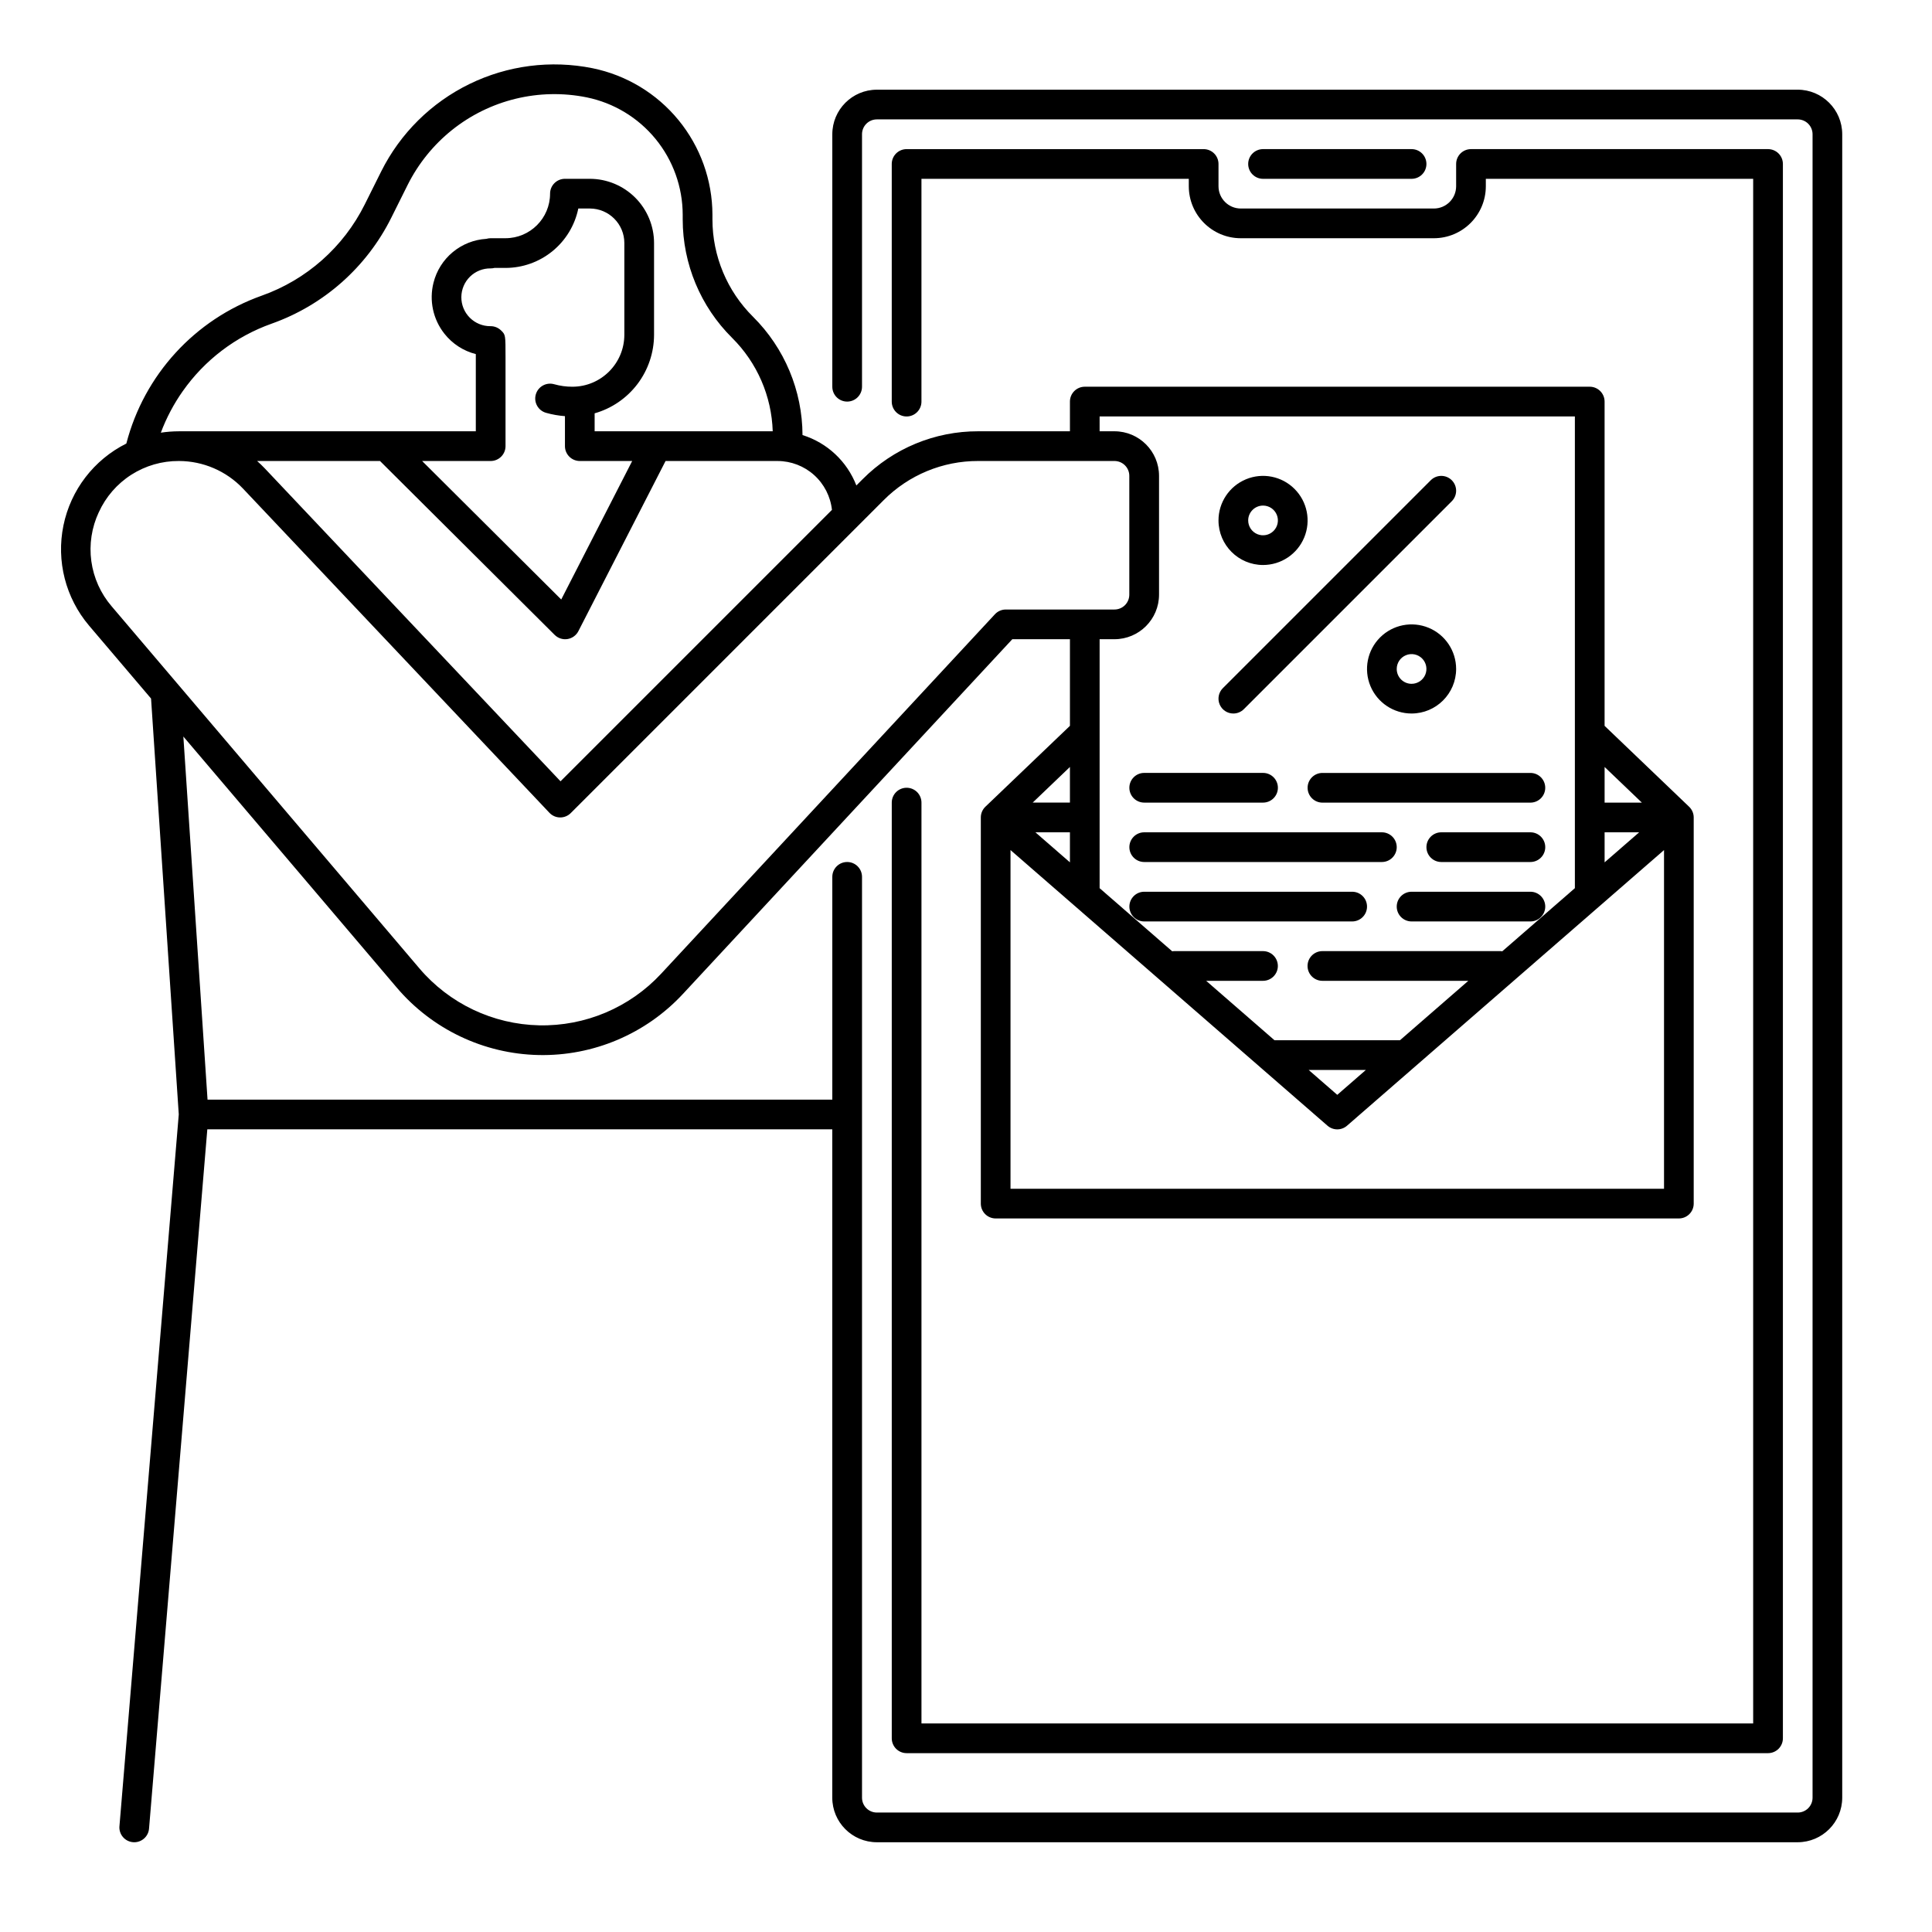 <?xml version="1.0" encoding="UTF-8"?>
<!-- Uploaded to: SVG Repo, www.svgrepo.com, Generator: SVG Repo Mixer Tools -->
<svg fill="#000000" width="800px" height="800px" version="1.1" viewBox="144 144 512 512" xmlns="http://www.w3.org/2000/svg">
 <g>
  <path d="m470.85 333.09c1.043 0 2.043-0.414 2.781-1.152l55.105-55.105c1.539-1.535 1.539-4.027 0-5.566-1.539-1.535-4.031-1.535-5.566 0l-55.105 55.105c-1.125 1.125-1.461 2.82-0.852 4.289 0.609 1.473 2.043 2.43 3.637 2.43z"/>
  <path d="m478.72 293.73c4.777 0 9.082-2.879 10.91-7.289 1.828-4.414 0.816-9.492-2.562-12.867-3.375-3.379-8.453-4.391-12.867-2.562-4.41 1.828-7.289 6.133-7.289 10.91 0.008 6.519 5.289 11.801 11.809 11.809zm0-15.742v-0.004c1.594 0 3.027 0.961 3.637 2.43 0.609 1.473 0.273 3.164-0.855 4.293-1.125 1.125-2.816 1.461-4.289 0.852-1.469-0.609-2.43-2.043-2.43-3.637 0-2.172 1.766-3.938 3.938-3.938z"/>
  <path d="m529.89 321.28c0-4.773-2.875-9.082-7.289-10.91-4.414-1.824-9.492-0.816-12.867 2.562-3.379 3.375-4.387 8.453-2.562 12.867 1.828 4.414 6.137 7.289 10.91 7.289 6.519-0.008 11.801-5.289 11.809-11.809zm-15.742 0c0-1.59 0.957-3.027 2.43-3.637 1.469-0.609 3.164-0.27 4.289 0.855s1.461 2.816 0.852 4.289c-0.609 1.469-2.043 2.43-3.637 2.43-2.172 0-3.934-1.762-3.934-3.938z"/>
  <path d="m447.23 356.7h31.488c2.172 0 3.938-1.762 3.938-3.938 0-2.172-1.766-3.934-3.938-3.934h-31.488c-2.172 0-3.938 1.762-3.938 3.934 0 2.176 1.766 3.938 3.938 3.938z"/>
  <path d="m490.53 352.77c0 1.043 0.414 2.047 1.152 2.785 0.738 0.738 1.738 1.152 2.781 1.152h55.105c2.176 0 3.938-1.762 3.938-3.938 0-2.172-1.762-3.934-3.938-3.934h-55.105c-2.172 0-3.934 1.762-3.934 3.934z"/>
  <path d="m510.21 364.57h-62.977c-2.172 0-3.938 1.762-3.938 3.938 0 2.172 1.766 3.934 3.938 3.934h62.977c2.172 0 3.938-1.762 3.938-3.934 0-2.176-1.766-3.938-3.938-3.938z"/>
  <path d="m549.57 364.57h-23.617c-2.172 0-3.934 1.762-3.934 3.938 0 2.172 1.762 3.934 3.934 3.934h23.617c2.176 0 3.938-1.762 3.938-3.934 0-2.176-1.762-3.938-3.938-3.938z"/>
  <path d="m502.34 380.32h-55.105c-2.172 0-3.938 1.762-3.938 3.934 0 2.176 1.766 3.938 3.938 3.938h55.105c2.172 0 3.934-1.762 3.934-3.938 0-2.172-1.762-3.934-3.934-3.934z"/>
  <path d="m549.57 380.32h-31.488c-2.172 0-3.934 1.762-3.934 3.934 0 2.176 1.762 3.938 3.934 3.938h31.488c2.176 0 3.938-1.762 3.938-3.938 0-2.172-1.762-3.934-3.938-3.934z"/>
  <path d="m620.41 167.77h-244.03c-6.519 0.008-11.801 5.289-11.809 11.809v66.914-0.004c0 2.176 1.762 3.938 3.938 3.938 2.172 0 3.934-1.762 3.934-3.938v-66.91c0-2.176 1.762-3.938 3.938-3.938h244.03c1.047 0 2.047 0.414 2.785 1.152s1.152 1.742 1.152 2.785v440.83c0 1.047-0.414 2.047-1.152 2.785s-1.738 1.152-2.785 1.152h-244.03c-2.176 0-3.938-1.762-3.938-3.938v-244.03c0-2.176-1.762-3.938-3.934-3.938-2.176 0-3.938 1.762-3.938 3.938v59.039h-165.57l-6.41-96.227 56.559 66.543c9.391 11.043 23.055 17.547 37.547 17.863 14.492 0.32 28.43-5.578 38.293-16.199l87.281-93.996h15.273v22.957l-22.402 21.43c-0.777 0.742-1.215 1.77-1.215 2.844v102.34c0 1.043 0.414 2.043 1.152 2.781 0.738 0.738 1.742 1.152 2.785 1.152h181.05c1.047 0 2.047-0.414 2.785-1.152 0.738-0.738 1.152-1.738 1.152-2.781v-102.34c0-1.07-0.441-2.098-1.219-2.836l-22.398-21.438v-85.934c0-1.043-0.414-2.043-1.152-2.781-0.738-0.738-1.738-1.156-2.781-1.156h-133.82c-2.176 0-3.938 1.766-3.938 3.938v7.871h-24.305c-11.488-0.031-22.512 4.535-30.617 12.684l-1.68 1.68 0.004-0.004c-2.473-6.394-7.727-11.312-14.27-13.355-0.043-11.777-4.758-23.055-13.113-31.352-6.879-6.824-10.754-16.109-10.758-25.797v-1.262c-0.023-9.137-3.199-17.984-8.988-25.055-5.789-7.07-13.836-11.93-22.789-13.754-11.039-2.223-22.504-0.75-32.625 4.191s-18.332 13.074-23.371 23.145l-4.367 8.758c-5.629 11.301-15.422 19.973-27.32 24.188-17.715 6.305-31.148 20.984-35.863 39.184-8.598 4.297-14.746 12.309-16.672 21.727-1.926 9.418 0.578 19.195 6.797 26.527l16.426 19.324 7.344 110.2-15.719 188.63-0.004-0.004c-0.184 2.168 1.43 4.07 3.594 4.25 0.109 0.012 0.223 0.016 0.332 0.016 2.047-0.004 3.75-1.57 3.918-3.609l15.445-185.32h165.62v177.12c0.008 6.519 5.289 11.801 11.809 11.809h244.03c6.519-0.008 11.801-5.289 11.809-11.809v-440.83c-0.008-6.519-5.289-11.801-11.809-11.809zm-202.02 196.8h9.152v7.961zm9.152-7.871h-9.871l9.871-9.445zm-15.746 102.34v-89.762l84.008 73.051h0.004c1.48 1.289 3.684 1.289 5.164 0l84.012-73.051v89.762zm79.016-31.488h15.156l-7.578 6.594zm78.426-62.977h9.152l-9.152 7.961zm9.871-7.871h-9.871v-9.445zm-143.7-102.34h125.95v125.01l-19.234 16.727v0.004c-0.148-0.023-0.297-0.039-0.445-0.047h-47.234c-2.172 0-3.934 1.762-3.934 3.938 0 2.172 1.762 3.934 3.934 3.934h38.672l-18.105 15.742-33.258 0.004-18.105-15.742 15.055-0.004c2.172 0 3.938-1.762 3.938-3.934 0-2.176-1.766-3.938-3.938-3.938h-23.617c-0.148 0.008-0.297 0.02-0.445 0.047l-19.234-16.727v-65.977h3.938c6.519-0.008 11.801-5.289 11.809-11.809v-31.488c-0.008-6.519-5.289-11.801-11.809-11.809h-3.938zm-70.934 24.762-71.93 71.93-78.414-82.969c-0.633-0.672-1.305-1.305-1.992-1.914h32.57l46.289 46.086v-0.004c0.891 0.887 2.148 1.297 3.391 1.102 1.242-0.199 2.316-0.977 2.891-2.094l23.102-45.09h29.676c3.578 0.004 7.027 1.328 9.688 3.719 2.66 2.391 4.344 5.68 4.731 9.234zm-87.66-47.527c-0.738-0.738-1.738-1.156-2.781-1.156h-0.09c-2.043 0.008-4.004-0.801-5.449-2.25-1.441-1.445-2.246-3.406-2.234-5.449 0.012-2.047 0.84-4 2.297-5.43 1.461-1.43 3.434-2.215 5.477-2.184 0.336 0 0.672-0.043 0.996-0.125h2.938c4.535-0.008 8.93-1.574 12.445-4.445 3.512-2.867 5.93-6.859 6.844-11.301h3.059-0.004c5.051 0.008 9.145 4.102 9.145 9.152v24.305c-0.008 7.606-6.168 13.766-13.773 13.773-1.637 0.004-3.262-0.223-4.832-0.664-2.094-0.594-4.269 0.625-4.863 2.715-0.59 2.094 0.625 4.269 2.719 4.863 1.637 0.461 3.312 0.758 5.008 0.883v7.949c0 1.043 0.414 2.043 1.152 2.781 0.738 0.738 1.738 1.156 2.785 1.156h13.883l-18.805 36.703-36.863-36.703h18.168c1.043 0 2.043-0.418 2.781-1.156s1.152-1.738 1.152-2.781v-23.504c0-5.984 0-5.984-1.152-7.137zm-84.379 16.066c5.805-8.258 14.031-14.508 23.539-17.883 13.816-4.898 25.191-14.965 31.723-28.086l4.367-8.758c2.812-5.594 6.793-10.52 11.672-14.441 10.035-8.051 23.121-11.234 35.734-8.695 7.172 1.465 13.621 5.356 18.258 11.02 4.637 5.664 7.18 12.754 7.195 20.074v1.262c0.012 11.793 4.727 23.094 13.105 31.395 6.613 6.574 10.461 15.426 10.75 24.746h-47.195v-4.762c4.531-1.289 8.516-4.019 11.359-7.773 2.84-3.758 4.379-8.336 4.387-13.047v-24.305c-0.004-4.516-1.801-8.84-4.988-12.031-3.191-3.191-7.519-4.988-12.031-4.992h-6.598c-2.176 0-3.938 1.762-3.938 3.934-0.008 6.519-5.289 11.801-11.809 11.809h-3.938 0.004c-0.383 0-0.766 0.055-1.133 0.164-3.273 0.195-6.398 1.43-8.922 3.527-2.523 2.094-4.309 4.941-5.102 8.125-1.18 4.699-0.113 9.68 2.891 13.48 2.102 2.672 5.031 4.574 8.328 5.414v20.457h-78.68c-1.605 0.004-3.207 0.125-4.793 0.367 1.461-3.902 3.414-7.602 5.812-11.004zm-22.246 32.078c1.852-4.07 4.84-7.516 8.605-9.926 3.766-2.406 8.148-3.676 12.621-3.644 6.426 0.008 12.57 2.656 16.992 7.32l81.199 85.91c0.73 0.773 1.742 1.219 2.805 1.23 1.062 0.016 2.086-0.398 2.84-1.152l82.93-82.93c6.629-6.668 15.648-10.406 25.051-10.379h36.113c1.043 0 2.043 0.414 2.781 1.152s1.152 1.738 1.152 2.781v31.488c0 1.043-0.414 2.047-1.152 2.785-0.738 0.738-1.738 1.152-2.781 1.152h-28.797c-1.094 0-2.141 0.453-2.883 1.258l-88.449 95.25c-8.336 8.977-20.109 13.957-32.355 13.688-12.242-0.27-23.785-5.762-31.719-15.094l-81.547-95.941c-2.914-3.387-4.785-7.543-5.391-11.973-0.605-4.426 0.086-8.934 1.984-12.98z"/>
  <path d="m462.98 183.52h-78.723c-2.172 0-3.934 1.762-3.934 3.934v62.977c0 2.176 1.762 3.938 3.934 3.938 2.176 0 3.938-1.762 3.938-3.938v-59.039h70.848v1.969c0.008 7.602 6.172 13.766 13.777 13.773h51.168c7.602-0.008 13.766-6.172 13.773-13.773v-1.969h70.848v409.34h-220.41v-244.03c0-2.176-1.762-3.938-3.938-3.938-2.172 0-3.934 1.762-3.934 3.938v247.97c0 1.043 0.414 2.043 1.152 2.781 0.738 0.738 1.738 1.152 2.781 1.152h228.29c1.043 0 2.047-0.414 2.785-1.152s1.152-1.738 1.152-2.781v-417.22c0-1.043-0.414-2.043-1.152-2.781s-1.742-1.152-2.785-1.152h-78.719c-2.176 0-3.938 1.762-3.938 3.934v5.906c-0.004 3.258-2.644 5.898-5.902 5.902h-51.168c-3.262-0.004-5.902-2.644-5.906-5.902v-5.906c0-1.043-0.414-2.043-1.152-2.781-0.738-0.738-1.738-1.152-2.781-1.152z"/>
  <path d="m518.08 191.39c2.176 0 3.938-1.762 3.938-3.938 0-2.172-1.762-3.934-3.938-3.934h-39.359c-2.172 0-3.938 1.762-3.938 3.934 0 2.176 1.766 3.938 3.938 3.938z"/>
 </g>
</svg>